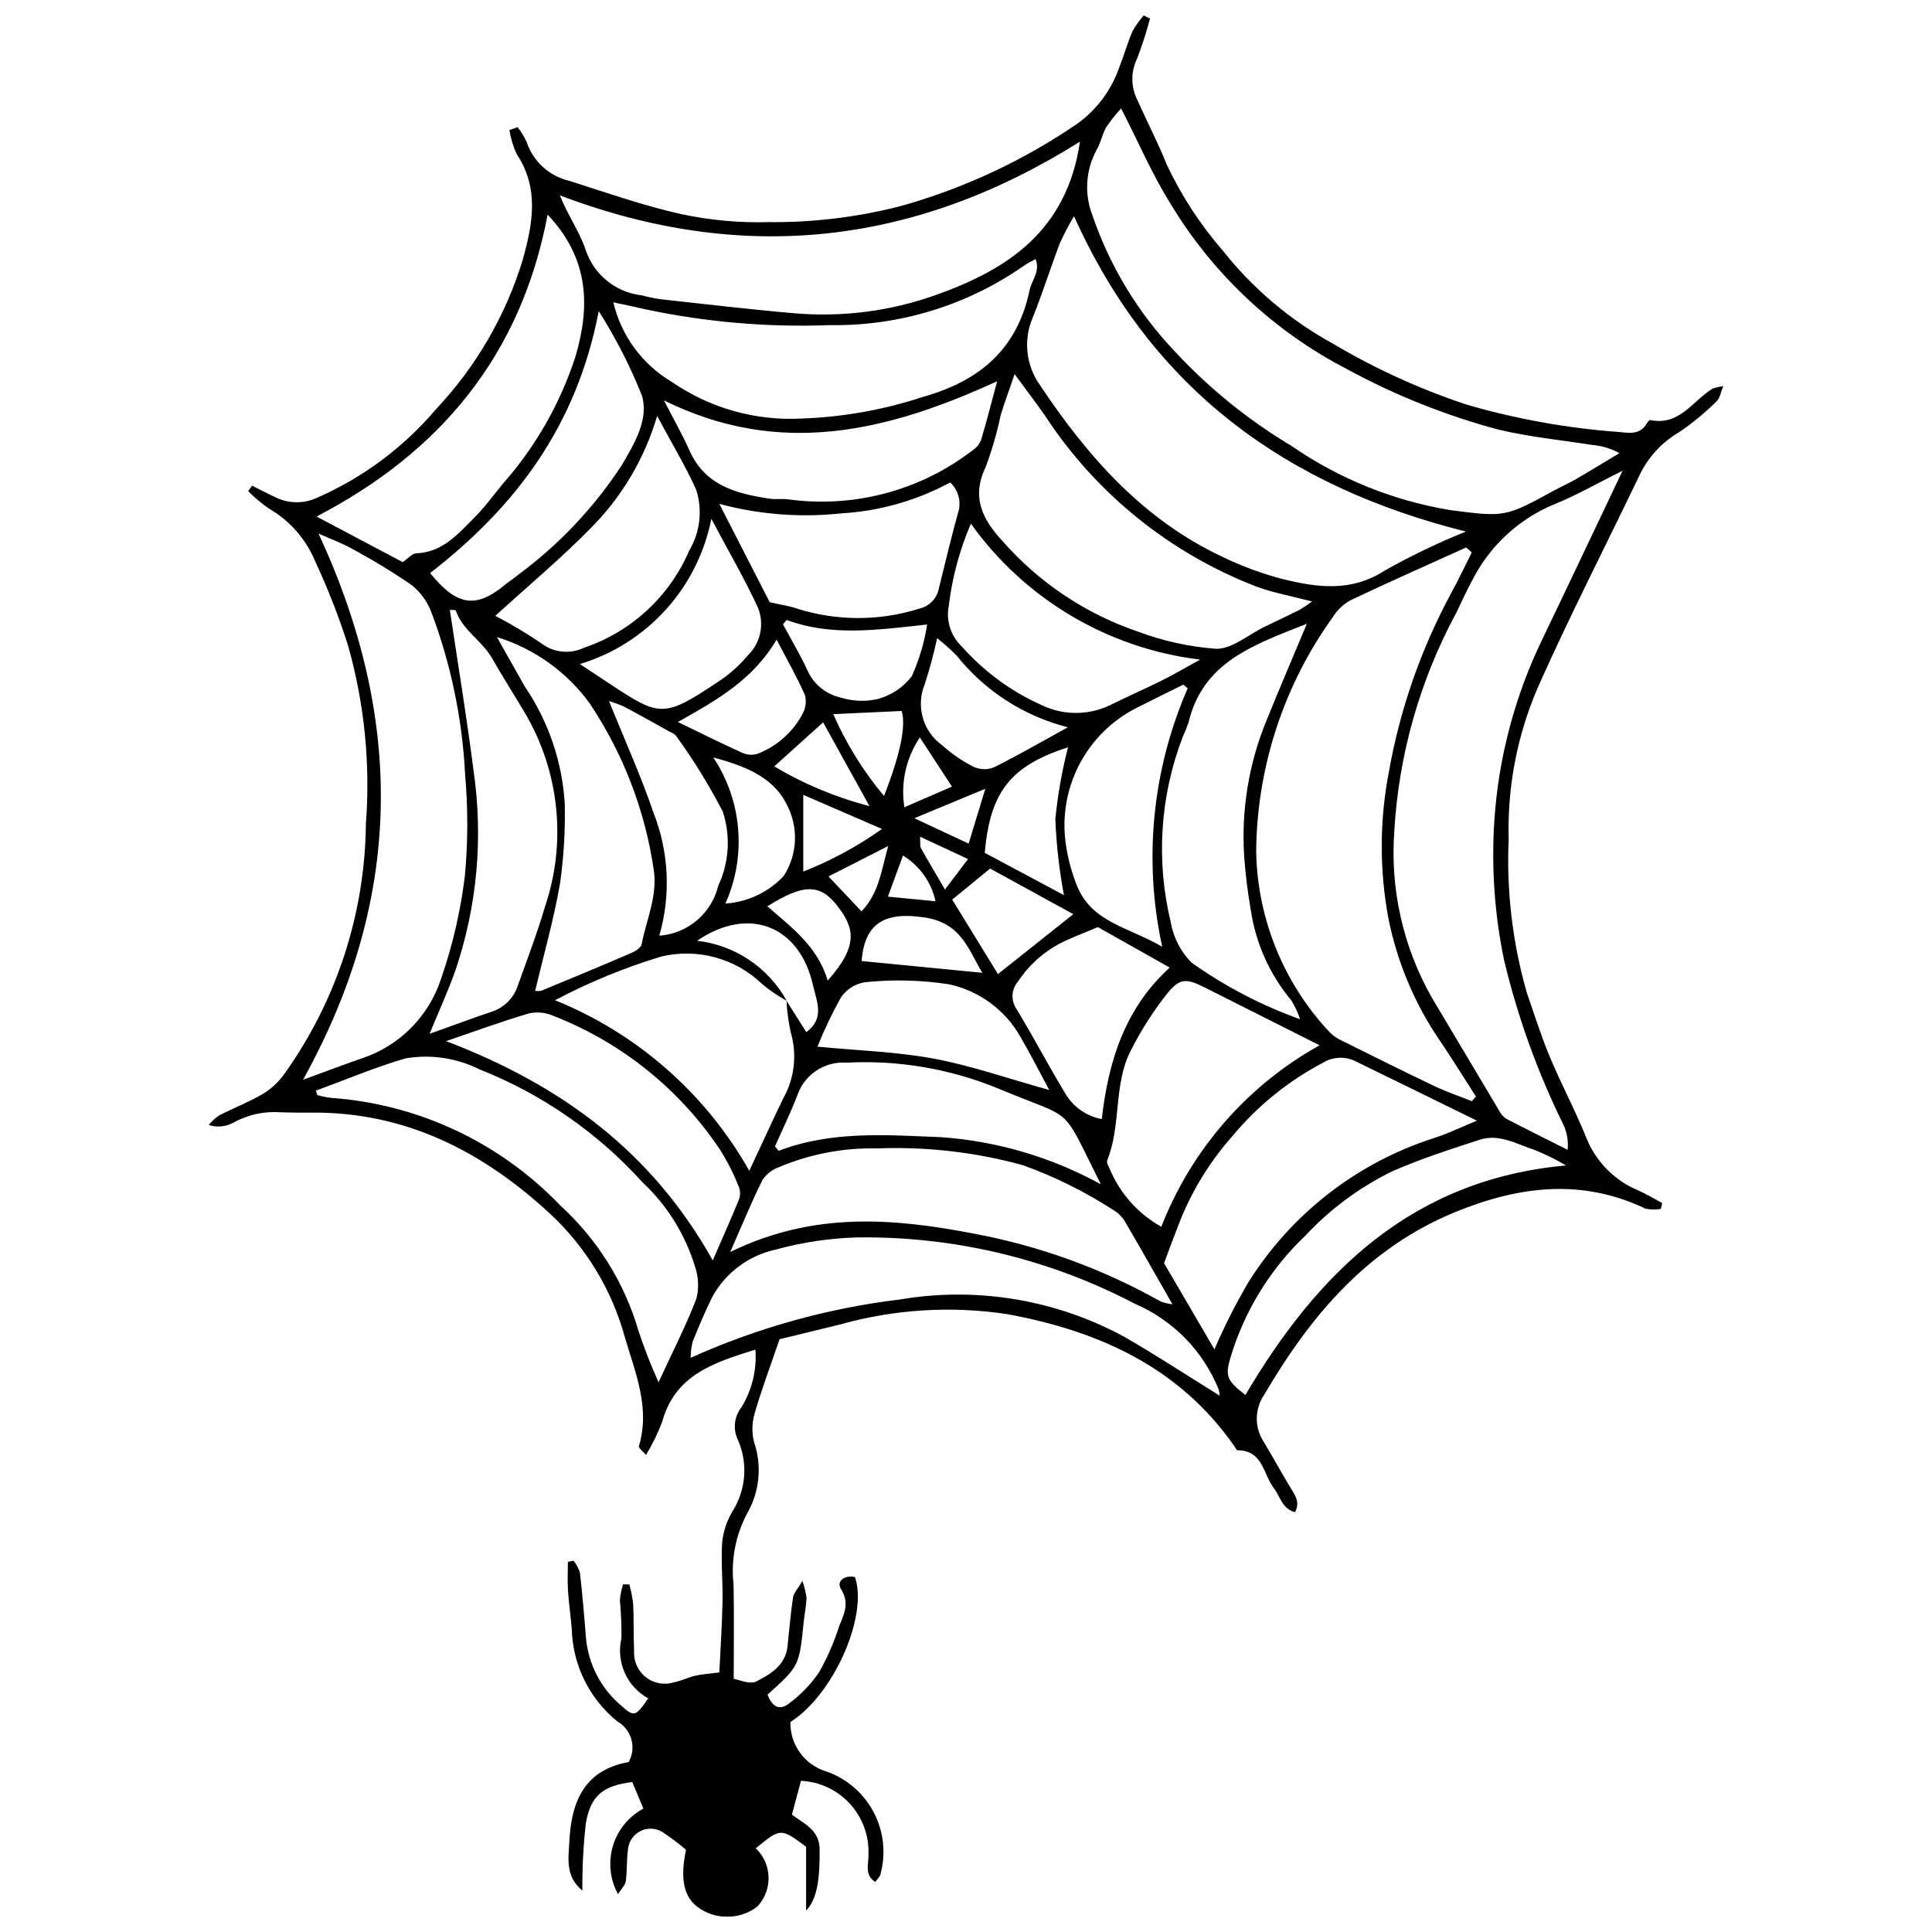 <?xml version="1.0" encoding="UTF-8"?>
<!-- Uploaded to: SVG Repo, www.svgrepo.com, Generator: SVG Repo Mixer Tools -->
<svg width="800px" height="800px" version="1.1" viewBox="144 144 512 512" xmlns="http://www.w3.org/2000/svg">
 <defs>
  <clipPath id="a">
   <path d="m199 148.09h402v503.81h-402z"/>
  </clipPath>
 </defs>
 <g clip-path="url(#a)">
  <path d="m281.17 177.69c0.953 1.207 1.754 2.527 2.391 3.93 1.719 5.156 5.984 9.051 11.273 10.293 9.871 3.125 19.684 6.609 29.766 8.848v-0.004c7.559 1.613 15.281 2.32 23.008 2.109 11.844 0.125 23.652-1.305 35.125-4.262 16.762-4.691 32.637-12.113 46.984-21.973 5.07-3.727 8.883-8.91 10.93-14.863 1.246-3.125 2.144-6.394 3.477-9.48v0.004c0.84-1.5 1.836-2.906 2.973-4.195l1.66 0.824h0.004c-0.941 3.582-2.074 7.113-3.402 10.57-1.625 3.285-1.699 7.125-0.199 10.469 2.637 5.922 5.66 11.684 8.059 17.699h-0.004c3.902 8.281 8.934 15.977 14.945 22.879 7.961 10.039 17.852 18.383 29.086 24.539 11.211 6.648 23.105 12.07 35.48 16.168 13.215 3.832 26.793 6.262 40.516 7.258 2.535 0.258 5.43 0.734 7.117-2.223 0.23-0.398 0.746-1.012 1.016-0.957 7.703 1.59 11.188-5.078 16.422-8.301h-0.004c0.934-0.34 1.906-0.57 2.894-0.684-0.738 1.762-0.918 3.215-1.738 3.961-3.059 3.066-6.406 5.832-9.996 8.254-4.602 2.691-8.277 6.719-10.539 11.547-8.957 18.688-18.445 37.137-26.863 56.062-5.477 12.664-8.117 26.371-7.738 40.164-0.613 13.766 1.016 27.543 4.82 40.789 1.98 5.691 3.781 11.465 6.106 17.016 3.07 7.34 6.856 14.387 9.805 21.77h-0.004c2.621 6.246 7.637 11.188 13.926 13.707 2.066 0.965 4.035 2.141 6.047 3.219l-0.371 1.543c-1.348 0.242-2.734 0.219-4.074-0.07-16.969-8.078-33.582-5.969-50.371 0.895-23.391 9.562-38.461 27.562-50.762 48.578h-0.004c-2.477 3.723-2.492 8.566-0.043 12.312 2.504 4.125 4.773 8.391 7.305 12.496 1.16 1.879 2.336 3.578 1.004 6.164-3.449-0.902-3.906-4.148-5.566-6.285-2.863-3.691-2.879-10.105-9.645-10.121-0.285 0-0.586-0.676-0.852-1.059-14.598-20.969-35.895-30.508-60.055-34.996-14.852-2.273-30.016-1.344-44.48 2.723-5.809 1.41-11.613 2.836-16.016 3.91-2.578 7.559-4.859 13.59-6.629 19.766h0.004c-0.707 2.465-0.746 5.07-0.105 7.551 2.129 6.277 1.438 13.168-1.891 18.902-3.047 5.777-4.289 12.336-3.562 18.824 0.168 7.914 0.039 15.832 0.039 24.953 1.34 0.195 4.258 1.578 6 0.684 3.723-1.918 7.719-4.258 8.258-9.293 0.461-4.316 0.824-8.648 1.457-12.945 0.164-1.121 1.16-2.125 2.492-4.41l-0.004 0.004c0.531 1.469 0.898 2.992 1.102 4.543-0.102 2.164-0.547 4.309-0.77 6.469-1.191 11.578-1.18 11.578-9.574 19.133 1.09 2.844 2.945 4.539 5.773 2.289 3.039-2.266 5.684-5.012 7.832-8.129 2.16-3.777 3.918-7.769 5.25-11.91 1.195-3.231 3.106-6.242 0.641-10.176-1.348-2.152 0.91-3.84 3.684-3.242 3.519 10.434-5.719 31.207-17.105 38.418h-0.004c-0.137 6.062 3.82 11.453 9.641 13.145 5.383 1.914 9.84 5.797 12.473 10.863 2.633 5.07 3.242 10.949 1.715 16.449-0.105 0.582-0.734 1.066-1.363 1.934-2.981-2.016-1.684-4.828-1.789-7.184l-0.004 0.004c0.227-4.973-1.527-9.828-4.875-13.508-3.352-3.68-8.023-5.879-12.996-6.117l-2.41 8.953c3.379 2.543 7.312 4.098 7.348 9.246 0.047 7.539-0.539 13.008-3.582 16.199l-0.004-16.926c-6.75-5.004-6.75-5.004-13.324 0.406v0.004c4.336 4.168 4.516 11.043 0.41 15.434-4.144 3.168-9.766 3.594-14.34 1.086-4.934-2.637-6.356-7.539-4.566-16.129v-0.004c-1.977-1.672-4.043-3.231-6.199-4.668-1.738-1.094-3.914-1.219-5.769-0.34-1.855 0.883-3.133 2.652-3.387 4.691-0.426 2.84-0.215 5.773-0.602 8.621-0.148 1.078-1.18 2.035-2.066 3.461-2.137-3.894-2.625-8.48-1.363-12.742 1.266-4.258 4.176-7.836 8.09-9.938l-2.957-7.027c-7.644 0.93-11.039 3.523-12.301 10.953-0.66 5.914-0.965 11.859-0.918 17.809-4.602-3.805-3.672-8.574-3.449-13.074 0.523-10.566 4.066-18.945 15.707-20.977v-0.004c1.035-1.824 1.301-3.988 0.734-6.012-0.562-2.019-1.906-3.734-3.734-4.766-7.43-6.027-11.84-15.008-12.07-24.574-0.281-3.367-0.781-6.719-0.996-10.086-0.164-2.527-0.031-5.074-0.031-7.613l1.488-0.32c0.758 0.941 1.336 2.012 1.707 3.16 0.656 5.746 1.145 11.516 1.594 17.281 0.633 7.062 4.059 13.586 9.516 18.117 3.242 2.918 3.691 2.723 6.992-2.074-2.758-1.52-4.945-3.894-6.227-6.769s-1.59-6.09-0.875-9.152c0.039-3.367-0.098-6.738-0.41-10.09 0.129-1.43 0.41-2.836 0.84-4.207l1.68 0.039v0.004c0.461 1.715 0.797 3.469 1.004 5.234 0.195 4.098 0.051 8.215 0.242 12.312v0.004c-0.195 2.707 0.969 5.332 3.102 7.008 2.137 1.676 4.965 2.18 7.547 1.344 1.883-0.367 3.648-1.289 5.527-1.719 1.836-0.418 3.742-0.527 6.406-0.879 0.301-6.336 0.727-12.523 0.852-18.719 0.105-5.305-0.449-10.637-0.086-15.914 0.332-2.852 1.262-5.598 2.723-8.066 3.559-5.613 4.129-12.617 1.527-18.73-1.461-2.852-1.137-6.293 0.832-8.82 2.816-4.582 4.117-9.934 3.719-15.297-11.336 3.508-21.348 6.82-24.734 19.191-1.156 3.031-2.582 5.953-4.262 8.727-0.883-1.051-2.019-1.879-1.887-2.328 3.086-10.305-1.008-19.5-3.777-29.102h-0.004c-3.43-12.383-10.211-23.582-19.602-32.352-17.852-16.598-38.523-27.25-63.68-26.949-2.656 0.031-5.316-0.008-7.973-0.09-4.348-0.316-8.691 0.656-12.492 2.793-1.988 1.062-4.324 1.27-6.465 0.574 0.77-0.949 1.668-1.789 2.668-2.496 3.848-1.98 7.93-3.539 11.648-5.719 2.219-1.352 4.144-3.129 5.668-5.231 13.867-19.379 21.43-42.559 21.664-66.387 1.215-15.918-0.395-31.922-4.75-47.281-2.414-7.578-5.305-14.996-8.664-22.207-2.41-5.859-6.684-10.766-12.156-13.961-2.035-1.367-3.918-2.941-5.621-4.703l1.027-1.445c2.035 1.016 4.047 2.078 6.109 3.035h-0.004c3.441 1.742 7.488 1.82 10.996 0.223 12.211-5.312 23.039-13.363 31.645-23.527 10.637-11.281 18.516-24.871 23.023-39.707 2.617-9.508 4.363-18.797-1.609-27.84l0.004 0.004c-0.957-2.039-1.621-4.199-1.965-6.422zm71.258 231.53 5.266 8.309c4.969-3.723 2.746-8.051 1.758-12.438-3.543-15.727-16.984-21.148-30.711-11.777 10.023 1.148 18.871 7.078 23.746 15.91-2.281-1.258-4.441-2.727-6.449-4.387-7.094-6.875-17.211-9.641-26.816-7.336-9.727 2.945-19.148 6.82-28.133 11.57 21.785 8.809 39.934 24.746 51.484 45.207 3.363-7.199 6.109-13.227 8.992-19.188 2.973-5.281 3.707-11.535 2.031-17.359-0.637-2.797-1.031-5.644-1.168-8.512zm181.61-118.83-1.484-1.309c-10.281 4.66-20.605 9.223-30.797 14.062v0.004c-1.859 1.07-3.426 2.586-4.559 4.406-13.02 18.113-20.109 39.809-20.301 62.113 0.324 17.75 7.211 34.754 19.328 47.73 0.98 1.027 2.156 1.852 3.457 2.422 8.18 4.078 16.359 8.152 24.613 12.082 3.152 1.5 6.488 2.617 9.742 3.91l1.109-1.207c-3.172-4.934-6.258-9.926-9.539-14.785-6.691-9.773-11.336-20.801-13.656-32.418-2.406-12.84-2.367-26.023 0.121-38.852 2.945-16.629 8.547-32.676 16.586-47.527 1.914-3.477 3.594-7.082 5.379-10.629zm39.953-21.637c-6.719 3.332-12.352 6.621-18.352 8.992l0.004 0.004c-9.395 3.961-17.059 11.156-21.605 20.281-1.523 2.723-2.738 5.621-4.133 8.418-9.641 17.848-15.242 37.594-16.402 57.844-1.125 15.418 2.367 30.82 10.035 44.242 5.941 9.902 11.801 19.852 17.727 29.762 0.418 0.859 1.051 1.602 1.84 2.144 5.406 2.828 10.879 5.531 16.332 8.273 0.246-2.356-0.18-4.731-1.223-6.859-6.789-13.828-12.023-28.367-15.609-43.352-2.555-12.27-3.418-24.832-2.57-37.336 1.145-16.641 5.481-32.91 12.773-47.914 6.965-14.48 13.82-29.016 21.188-44.5zm-132.88-96.023c-1.449 1.574-2.777 3.254-3.973 5.023-1.062 1.867-1.426 4.141-2.531 5.973-2.922 5.383-3.305 11.785-1.051 17.48 4.621 13.469 12.105 25.781 21.93 36.086 9.043 9.711 19.41 18.09 30.801 24.898 12.535 8.652 26.82 14.445 41.844 16.961 14.758 1.941 14.758 1.91 27.82-5.211 1.902-1.035 3.894-1.906 5.766-2.996 3.844-2.234 7.637-4.566 11.449-6.856-2.219-1.215-4.668-1.953-7.188-2.168-8.297-1.301-16.707-2.125-24.855-4.066h0.004c-13.969-3.734-27.441-9.113-40.141-16.02-19.355-10.012-35.551-25.191-46.793-43.859-4.824-7.684-8.418-16.141-13.082-25.246zm91.379 112.14c-47.422-11.871-83.156-37.461-103.87-83.578h0.004c-1.391 2.336-2.652 4.746-3.777 7.223-2.477 6.531-4.57 13.215-7.176 19.691h0.004c-2.531 5.894-1.789 12.684 1.957 17.891 12.562 18.859 27.262 35.562 48.258 45.434 5.191 2.523 10.617 4.523 16.203 5.969 9.059 2.203 17.996 3.441 26.836-2.266v-0.004c6.953-3.922 14.156-7.383 21.562-10.359zm-308.18 145.28c5.801-2.117 10.66-3.961 15.562-5.668 9.957-3.285 17.758-11.109 21.008-21.078 3.078-8.871 5.199-18.047 6.328-27.371 0.816-8.867 0.836-17.793 0.059-26.664-0.73-14.703-3.731-29.203-8.898-42.988-1.066-2.898-2.906-5.445-5.32-7.367-5.172-3.539-10.539-6.793-16.066-9.742-2.402-1.363-5.047-2.293-8.555-3.852 22.863 49.375 22.41 96.883-4.117 144.73zm205.89-248.61c-43.949 27.602-89.586 32.555-137.84 14.234 2.144 5.371 5.32 9.734 6.898 14.613v-0.004c1.09 3.191 3.066 6.004 5.699 8.109 2.633 2.106 5.812 3.418 9.164 3.781 1.633 0.445 3.289 0.789 4.961 1.031 11.734 1.285 23.461 2.676 35.219 3.699v-0.004c12.793 1.137 25.684-0.516 37.777-4.84 19.02-6.769 34.66-17.008 38.125-40.621zm22.289 297.22c4.106 7.023 8.527 14.59 13.352 22.84h-0.004c2.598-6.043 5.562-11.918 8.883-17.598 11.34-18.184 28.75-31.77 49.145-38.352 3.625-1.113 7.066-2.832 11.531-4.656-11.5-5.637-22.047-10.832-32.621-15.969h-0.004c-2.691-1.137-5.766-0.895-8.246 0.652-9.176 4.832-17.305 11.43-23.926 19.41-6.387 7.203-11.367 15.535-14.684 24.57-1.125 2.832-2.152 5.703-3.426 9.102zm-145.95-254.64c2.074 8.82 7.648 16.422 15.438 21.051 10.172 7.031 22.402 10.457 34.75 9.734 10.836-0.402 21.559-2.324 31.859-5.719 15.18-4.273 25.043-12.762 28.289-28.371 0.535-2.566 2.856-4.863 1.566-8.16-1.219 0.684-2.102 1.07-2.867 1.621l-0.004-0.004c-15.121 10.633-33.223 16.191-51.707 15.887-16.402 0.625-32.82-0.785-48.879-4.195-2.512-0.609-5.051-1.105-8.445-1.844zm106.35 19.031c-1.598 4.668-2.762 7.738-3.699 10.879-0.984 4.719-2.328 9.355-4.027 13.867-3.863 8.035-0.602 13.977 4.559 19.543h0.004c9.613 10.945 21.926 19.184 35.711 23.898 6.684 2.516 13.688 4.062 20.809 4.602 4.289 0.086 8.652-3.797 12.988-5.891 3.039-1.469 6.102-2.894 9.117-4.41 1.16-0.688 2.285-1.434 3.367-2.238-5.457-1.43-10.141-2.273-14.555-3.875v0.004c-23.102-8.863-42.816-24.797-56.324-45.527-2.293-3.269-4.715-6.445-7.949-10.852zm-185.18 189.89 0.418 1.172v0.004c1.145 0.332 2.312 0.574 3.496 0.723 23.125 1.605 44.82 11.773 60.855 28.516 9.867 9 17.059 20.555 20.777 33.383 1.516 4.578 3.277 9.07 5.273 13.461 3.766-8.148 7.285-14.992 10.027-22.133 0.695-2.773 0.578-5.688-0.332-8.398-2.606-8.609-7.441-16.379-14.02-22.52-11.871-13.113-26.602-23.316-43.047-29.82-6.086-3.059-12.992-4.09-19.703-2.941-8.062 2.352-15.844 5.66-23.746 8.555zm109.82 42.754c22.203-10.879 43.586-8.914 64.738-4.84v0.004c17.305 3.242 33.957 9.301 49.297 17.938 1.023 0.363 2.078 0.617 3.152 0.758-4.5-7.867-8.387-14.754-12.387-21.578-0.684-1.262-1.664-2.34-2.856-3.141-7.656-4.992-15.863-9.078-24.461-12.172-12.551-3.438-25.555-4.93-38.559-4.422-8.926-0.199-17.789 1.492-26.012 4.965-1.777 0.633-3.305 1.812-4.367 3.367-2.856 5.731-5.273 11.68-8.547 19.121zm-48.398-274.92c-7.047 37.27-28.371 62.895-61.227 80.012l22.824 12.09c1.309-0.887 2.434-2.297 3.613-2.344 7.043-0.27 11.117-5.219 15.492-9.578 2.719-2.711 4.981-5.887 7.438-8.859 8.629-9.773 15.168-21.215 19.207-33.613 3.981-13.449 3.648-26.055-7.348-37.707zm201.2 108.43c-14.266 5.644-27.551 10.176-31.352 26.152-0.469 1.363-1.008 2.703-1.613 4.012-5.957 15.633-7.039 32.699-3.098 48.957 0.695 4.039 2.613 7.766 5.504 10.676 8.852 6.293 18.527 11.344 28.754 15.004-0.562-1.719-1.32-3.371-2.254-4.922-5.762-6.863-9.5-15.191-10.801-24.059-0.832-4.715-1.418-9.473-1.754-14.25-0.789-12.289 1.242-24.602 5.938-35.988 3.301-8.16 6.773-16.25 10.676-25.582zm-23.117 204.55c-0.02-0.551-0.098-1.098-0.246-1.629-4.113-10.195-12.086-18.352-22.184-22.699-22.738-11.93-48.102-17.977-73.773-17.59-7.211 0.211-14.371 1.281-21.328 3.191-7.172 1.527-13.328 6.086-16.879 12.496-1.93 3.883-3.609 7.891-5.238 11.91-0.348 1.41-0.531 2.856-0.543 4.305 17.609-7.938 36.324-13.152 55.504-15.469 20.391-3.453 41.348 0.051 59.508 9.941 8.504 4.91 16.727 10.305 25.18 15.543zm-204-208.22c2.125 14.277 4.484 28.457 6.301 42.703h-0.004c2.578 17.719 0.938 35.793-4.793 52.754-1.926 5.477-4.367 10.77-6.879 16.883 5.984-2.141 11.156-4.062 16.379-5.832v-0.004c3.289-1.023 5.883-3.566 6.973-6.836 2.508-7.012 5.168-13.988 7.277-21.125h-0.004c5.777-17.176 3.75-36.02-5.547-51.574-2.848-4.746-5.797-9.434-8.559-14.23-2.644-4.598-7.727-7.312-9.559-12.543-0.094-0.273-1.289-0.164-1.586-0.195zm230.49 115.38c-10.691-5.383-20.492-10.312-30.293-15.254-4.926-2.481-6.688-2.676-10.062 1.504v0.004c-3.723 4.699-6.961 9.762-9.664 15.113-4.676 9.062-2.469 19.758-6.262 29.121-0.211 0.523 0.246 1.402 0.559 2.035v-0.004c2.699 6.602 7.559 12.094 13.781 15.578 7.953-20.43 22.785-37.441 41.941-48.098zm-207.88-14.445c0.555 0.109 1.125 0.102 1.676-0.031 8.008-3.301 16.008-6.629 23.965-10.059 1.027-0.441 2.418-1.367 2.59-2.269 1.242-6.551 4.254-12.703 3.188-19.777l-0.004 0.004c-2.316-15.785-8.129-30.855-17.016-44.105-6.078-8.328-14.688-14.469-24.539-17.504 2.965 5.254 5.168 9.188 7.398 13.109 6.269 9.227 9.93 19.977 10.594 31.113 0.145 6.992-0.27 13.984-1.234 20.91-1.645 9.605-4.348 19.031-6.617 28.609zm47.062 71.449c2.5-5.754 4.816-10.918 6.949-16.152 0.398-1.082 0.387-2.273-0.031-3.348-1.324-3.348-2.945-6.574-4.848-9.633-10.746-16.168-26.223-28.629-44.312-35.676-1.992-0.871-4.207-1.109-6.34-0.68-7.09 2.078-14.035 4.641-22.09 7.379 30.637 11.688 54.609 29.371 70.672 58.109zm15.094-174.43c3.074 0.703 5.156 0.977 7.102 1.652v0.004c10.621 3.383 22.031 3.391 32.656 0.023 2.648-0.652 4.656-2.812 5.113-5.5 1.613-6.555 3.191-13.121 4.977-19.629 1.035-2.914 0.25-6.168-2.004-8.289-8.898 4.809-18.742 7.609-28.84 8.195-10.848 1.172-21.816 0.32-32.355-2.512zm-72.715 3.613c4.148 2.156 8.164 4.555 12.031 7.18 3.281 2.586 7.75 3.078 11.512 1.262 12.512-4.234 22.637-13.586 27.84-25.727 2.887-4.844 3.57-10.691 1.871-16.066-2.785-6.231-6.352-12.117-10.367-19.633-3.277 11.199-9.305 21.402-17.531 29.68-7.856 8.008-16.508 15.238-25.355 23.305zm44.684-57.105c2.289 4.461 4.773 8.836 6.824 13.406 4.137 9.207 12.395 11.312 21.137 12.652 1.656 0.254 3.402-0.055 5.062 0.191 17.434 2.363 35.086-2.379 48.984-13.164 0.949-0.656 1.676-1.59 2.074-2.672 1.469-4.938 2.734-9.938 4.227-15.477-29.227 13.426-57.785 20.215-88.309 5.062zm81.344 32.68h0.004c-2.996 6.965-4.973 14.324-5.871 21.852-0.742 3.875 0.527 7.859 3.367 10.594 5.902 6.695 13.176 12.043 21.332 15.676 5.742 2.738 12.418 2.715 18.141-0.066 4.531-2.242 9.164-4.273 13.688-6.519 2.918-1.445 5.727-3.113 10.098-5.512-24.414-2.941-46.461-16.016-60.754-36.023zm-143.31 13.09c7.059 8.727 12.113 9.461 19.73 3.199 1.117-0.918 2.348-1.703 3.465-2.621h-0.004c10.914-8.031 20.297-17.957 27.695-29.309 3.34-5.715 7.09-12.027 5.266-18.254-3.113-7.82-6.949-15.328-11.457-22.43-5.824 30.305-21.902 51.777-44.695 69.414zm91.395 151.95 0.996 1.16c14.023-5.367 28.523-4.18 42.969-3.621v0.004c14.867 1.039 29.336 5.301 42.395 12.492-10.938-21.738-6.449-16.699-27.047-25.32-12.77-5.281-26.559-7.644-40.359-6.914-5.723-0.406-11.016 3.047-12.949 8.445-1.781 4.668-3.988 9.176-6.004 13.754zm209.63 5.039c-2.676-1.586-5.473-2.965-8.359-4.125-4.68-1.512-9.332-4.359-14.473-2.695-7.781 2.516-15.605 5.051-23.09 8.316-8.699 4.227-16.539 10.023-23.137 17.094-9.316 8.844-16.156 19.965-19.844 32.27-1.453 4.961-1.055 6.078 3.938 9.965 19.277-32.648 44.363-57.16 84.965-60.824zm-100.26-126.44-1.152-0.98c-4.066 2.019-8.145 4.016-12.195 6.066h-0.004c-6.613 3.297-12.012 8.617-15.41 15.184-3.394 6.566-4.613 14.043-3.484 21.348 0.562 3.781 1.586 7.481 3.043 11.016 4.027 9.504 13.734 10.723 22.445 15.848h0.004c-5.012-22.969-2.648-46.934 6.754-68.48zm-23.793 63.277c-3.34 1.395-5.789 2.352-8.18 3.43-5.316 2.356-9.844 6.191-13.035 11.051-1.754 2.055-1.891 5.039-0.336 7.25 4.5 7.402 8.504 15.109 13.004 22.516v-0.004c2.098 3.477 5.582 5.887 9.574 6.625 1.777-15.5 6.168-29.332 18-40.145zm-137.27-69.711c3.496 2.316 5.473 3.637 7.453 4.938 13.895 9.141 14.473 9.645 30.117-0.875 2.57-1.805 4.898-3.934 6.922-6.336 3.422-3.309 4.473-8.375 2.644-12.766-3.469-7.488-7.633-14.656-12.305-23.461v-0.004c-1.758 8.98-5.93 17.309-12.066 24.09-6.141 6.785-14.008 11.766-22.766 14.414zm124.38 112.88c-2.898-5.367-5.152-9.828-7.668-14.137-4.031-7.098-10.891-12.141-18.863-13.871-7.348-1.133-14.812-1.324-22.211-0.562-2.602 0.371-4.934 1.816-6.426 3.984-2.371 4.227-4.461 8.602-6.262 13.098 10.859 1.051 20.98 1.344 30.816 3.176 9.836 1.824 19.383 5.188 30.613 8.312zm-103.34-40.891c3.66-0.262 7.144-1.68 9.949-4.051 2.805-2.367 4.781-5.566 5.652-9.133 2.906-6.164 3.344-13.199 1.234-19.676-3.613-6.992-7.75-13.707-12.375-20.074-0.352-0.551-1.168-0.828-1.797-1.176-3.988-2.211-7.953-4.457-11.988-6.582-1.297-0.586-2.637-1.078-4.008-1.473 4.055 10.051 8.402 19.633 11.785 29.547 4.102 10.402 4.644 21.871 1.547 32.617zm108.26-55.234c-11.648-2.957-22.012-9.645-29.504-19.043-1.617-1.621-3.328-3.148-5.121-4.574-0.906 4.168-2.019 8.289-3.344 12.348-2.328 5.781-0.395 12.41 4.676 16.035 2.504 2.254 5.289 4.168 8.285 5.695 1.695 0.793 3.637 0.859 5.383 0.18 6.18-3.055 12.152-6.531 19.625-10.641zm-74.523-28.441-0.961 1.164c2.207 4.113 4.629 8.133 6.562 12.371h-0.004c1.648 3.566 4.867 6.164 8.703 7.019 3.199 1.012 6.613 1.145 9.883 0.391 3.598-0.98 6.766-3.117 9.023-6.078 1.941-4.359 3.297-8.953 4.039-13.66-13.203 1.426-25.332 3.207-37.246-1.207zm52.508 61.711c6.894 3.684 13.574 7.254 20.988 11.215h-0.004c-1.25-6.668-2.012-13.422-2.277-20.199 0.641-6.406 1.762-12.754 3.359-18.988-15.145 4.898-20.641 11.699-22.066 27.969zm-81.328-34.672c6.691 3.234 11.777 5.793 16.969 8.121v-0.004c1.289 0.625 2.766 0.738 4.133 0.316 5.203-1.996 9.488-5.832 12.043-10.785 0.766-1.477 0.953-3.188 0.531-4.797-2.094-4.715-4.66-9.215-7.504-14.672-6.25 10.5-15.348 15.766-26.172 21.82zm12.602 48.117v-0.004c5.879-0.383 11.395-2.984 15.43-7.277 1.848-2.856 2.887-6.16 3-9.559 0.113-3.402-0.699-6.766-2.352-9.742-3.703-7.223-11.441-10.008-19.297-12.145h0.004c7.641 11.5 8.855 26.117 3.215 38.723zm72.227 18.688 19.973-15.875-22.039-12.086-10.059 8.227zm-4.144-0.336c-3.84-6.465-5.648-13.215-15.359-14.676-9.996-1.504-15.855 1.109-16.621 11.551zm-40.969 2.051c8.426-9.445 6.926-14.133 2.512-19.832-4.625-5.973-9.141-5.719-18.492 0.156 6.281 5.539 13.23 10.5 15.977 19.676zm1.473-70.598h-0.004c3.43 7.832 7.957 15.133 13.445 21.688 4.426-11.25 5.852-18.746 4.68-22.527zm-15.641 13.844c7.867 4.688 16.359 8.23 25.227 10.52-4.652-8.402-8.66-15.648-12.277-22.184-4.539 4.09-8.57 7.719-12.949 11.664zm7.688 27.867 0.004 0.004c7.387-2.898 14.391-6.688 20.855-11.289l-20.859-9.039zm26.785-17.031 15.531-6.734-2.773 1.484-8.652-13.258v0.004c-3.652 5.43-5.121 12.039-4.102 18.508zm-4.289 10.281-15.812 8.051 8.754 9.25c4.543-4.777 5.129-10.281 7.062-17.297zm21.332-0.656 4.41-14.527-18.805 7.809c5.598 2.613 9.574 4.469 14.395 6.719zm-8.781 15.281c-1.102-5.047-4.215-9.422-8.625-12.117l-4 10.898zm2.504-3.113c2.344-3.098 3.957-5.227 6.109-8.07l-12.719-5.93c0.117 1.75-0.047 2.504 0.234 3.012 1.844 3.312 3.789 6.566 6.371 10.988z"/>
 </g>
</svg>